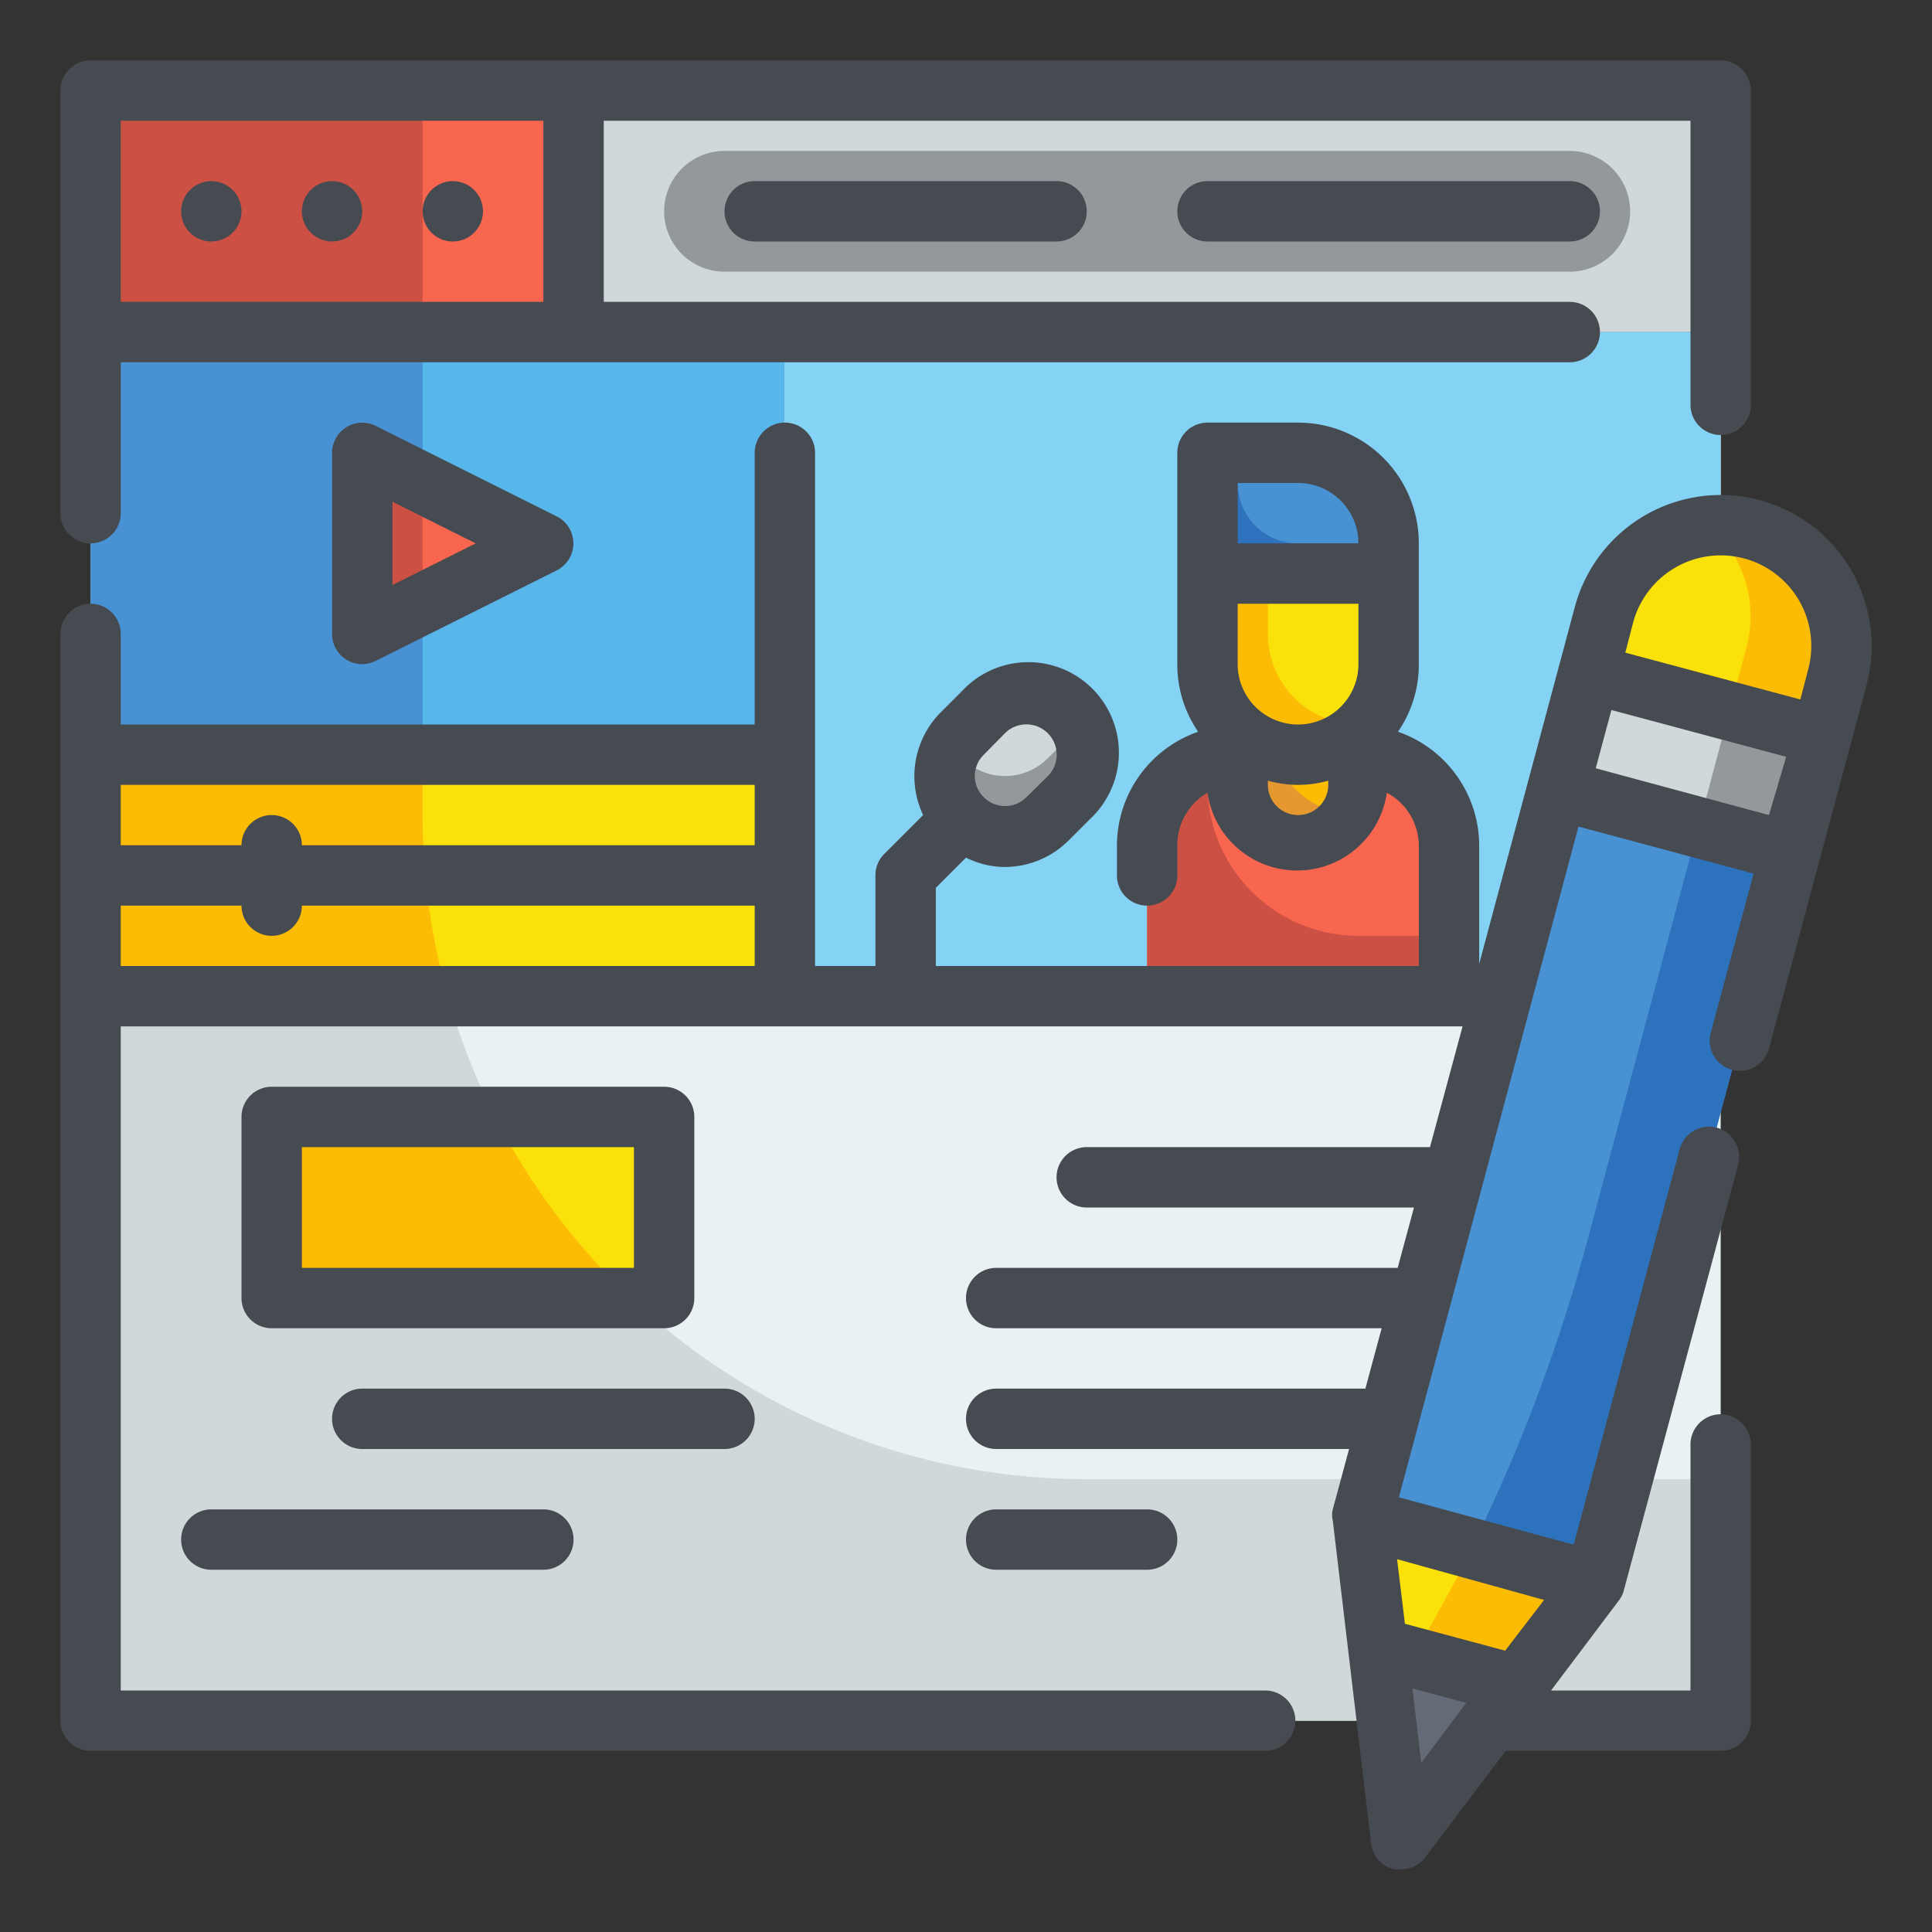 <svg id="Fill_Outline" data-name="Fill Outline" xmlns="http://www.w3.org/2000/svg" viewBox="0 0 64 64"><rect x="0" y="0" width="64" height="64" fill="#333333" stroke="none"/><defs><style>.cls-1{fill:#e9f1f2;}.cls-2{fill:#d0d8da;}.cls-3{fill:#57b7eb;}.cls-4{fill:#f8664f;}.cls-5{fill:#f9e109;}.cls-6{fill:#84d2f4;}.cls-7{fill:#cc5144;}.cls-8{fill:#fcbc04;}.cls-9{fill:#e59730;}.cls-10{fill:#4891d3;}.cls-11{fill:#2d72bc;}.cls-12{fill:#93999a;}.cls-13{fill:#656b76;}.cls-14{fill:#464a51;}</style></defs><g id="Outline_copy" data-name="Outline copy"><rect class="cls-1" x="3" y="11" width="54" height="46"/><path class="cls-2" d="M57,49v8H3V11H14V27A22,22,0,0,0,36,49Z"/><rect class="cls-3" x="3" y="11" width="23" height="14"/><rect class="cls-4" x="3" y="3" width="16" height="8"/><rect class="cls-2" x="19" y="3" width="38" height="8"/><rect class="cls-5" x="3" y="25" width="23" height="8"/><rect class="cls-6" x="26" y="11" width="31" height="22"/><path class="cls-4" d="M41,25h4a3,3,0,0,1,3,3v5a0,0,0,0,1,0,0H38a0,0,0,0,1,0,0V28A3,3,0,0,1,41,25Z"/><path class="cls-7" d="M48,31v2H38V28a3,3,0,0,1,3-3h3.21a2.95,2.95,0,0,1-4.21.22V26a5,5,0,0,0,5,5Z"/><path class="cls-8" d="M43,28h0a2,2,0,0,1-2-2V22h4v4A2,2,0,0,1,43,28Z"/><path class="cls-9" d="M42.7,25.91a2.94,2.94,0,0,0,2,1.07A2,2,0,0,1,41,26V22h4v1A3,3,0,0,1,42.7,25.91Z"/><path class="cls-10" d="M40,15h3a3,3,0,0,1,3,3v1a0,0,0,0,1,0,0H40a0,0,0,0,1,0,0V15A0,0,0,0,1,40,15Z"/><path class="cls-5" d="M43,25h0a3,3,0,0,1-3-3V19h6v3A3,3,0,0,1,43,25Z"/><path class="cls-8" d="M45.24,24A2.93,2.93,0,0,1,43,25a3,3,0,0,1-3-3V19h2v2a3,3,0,0,0,3,3A1,1,0,0,0,45.24,24Z"/><path class="cls-11" d="M46,18v1H40V15h1v1a2,2,0,0,0,2,2Z"/><path class="cls-2" d="M31.88,27.12h0a2,2,0,0,0,2.83,0l.7-.71a2,2,0,0,0,0-2.82h0a2,2,0,0,0-2.82,0l-.71.7A2,2,0,0,0,31.88,27.12Z"/><rect class="cls-5" x="9" y="37" width="13" height="6"/><path class="cls-12" d="M52,9H24a2,2,0,0,1-2-2h0a2,2,0,0,1,2-2H52a2,2,0,0,1,2,2h0A2,2,0,0,1,52,9Z"/><path class="cls-8" d="M14.83,33H3V25H14v2A22,22,0,0,0,14.83,33Z"/><path class="cls-8" d="M20.9,43H9V37h7.4A22.12,22.12,0,0,0,20.9,43Z"/><rect class="cls-10" x="3" y="11" width="11" height="14"/><polygon class="cls-4" points="12 21 12 15 18 18 12 21"/><polygon class="cls-7" points="14 16 14 20 12 21 12 15 14 16"/><rect class="cls-7" x="3" y="3" width="11" height="8"/><path class="cls-12" d="M35.41,26.41l-.7.71a2,2,0,0,1-3.14-2.41,1.7,1.7,0,0,0,.31.41,2,2,0,0,0,2.83,0l.7-.71a1.7,1.7,0,0,0,.31-.41A2,2,0,0,1,35.41,26.41Z"/><rect class="cls-10" x="48.21" y="26.77" width="8" height="25" transform="translate(11.94 -12.17) rotate(15)"/><rect class="cls-2" x="51.96" y="23.26" width="8" height="4" transform="translate(8.45 -13.62) rotate(15)"/><path class="cls-5" d="M58,17.53h0a4,4,0,0,0-4.89,2.83l-.52,1.93,7.73,2.07.51-1.93A4,4,0,0,0,58,17.53Z"/><polygon class="cls-5" points="46.39 61 45.11 50.31 52.84 52.38 46.39 61"/><polygon class="cls-12" points="50.26 55.83 45.62 54.58 46.39 61 50.26 55.83"/><path class="cls-11" d="M59.31,28.23,52.84,52.38l-4.1-1.1c.07-.12.12-.23.18-.35a56.47,56.47,0,0,0,3.71-10l3.63-13.56Z"/><polygon class="cls-12" points="60.35 24.36 59.31 28.23 56.26 27.41 57.29 23.54 60.35 24.36"/><path class="cls-8" d="M60.86,22.43l-.51,1.93-3.06-.82.57-2.11a4,4,0,0,0-1.21-4,4.34,4.34,0,0,1,1.38.13A4,4,0,0,1,60.86,22.43Z"/><path class="cls-8" d="M52.84,52.38l-2.58,3.45L46.39,61l-.55-4.56c.33-.51.64-1,.95-1.55.7-1.18,1.35-2.38,2-3.61Z"/><path class="cls-13" d="M50.26,55.83,46.39,61l-.55-4.56c.33-.51.64-1,.95-1.55Z"/><circle class="cls-14" cx="7" cy="7" r="1"/><circle class="cls-14" cx="11" cy="7" r="1"/><circle class="cls-14" cx="15" cy="7" r="1"/><path class="cls-14" d="M25,6a1,1,0,0,0,0,2H35a1,1,0,0,0,0-2Z"/><path class="cls-14" d="M40,6a1,1,0,0,0,0,2H52a1,1,0,0,0,0-2Z"/><path class="cls-14" d="M3,18a1,1,0,0,0,1-1V12H52a1,1,0,0,0,0-2H20V4H56v9.41a1,1,0,0,0,2,0V3a1,1,0,0,0-1-1H3A1,1,0,0,0,2,3V17A1,1,0,0,0,3,18ZM4,4H18v6H4Z"/><path class="cls-14" d="M12.45,14.11A1,1,0,0,0,11,15v6a1,1,0,0,0,.47.85A1,1,0,0,0,12,22a1,1,0,0,0,.45-.11l6-3a1,1,0,0,0,0-1.78ZM13,19.38V16.62L15.76,18Z"/><path class="cls-14" d="M25,47a1,1,0,0,0-1-1H12a1,1,0,0,0,0,2H24A1,1,0,0,0,25,47Z"/><path class="cls-14" d="M6,51a1,1,0,0,0,1,1H18a1,1,0,0,0,0-2H7A1,1,0,0,0,6,51Z"/><path class="cls-14" d="M33,50a1,1,0,0,0,0,2h5a1,1,0,0,0,0-2Z"/><path class="cls-14" d="M22,44a1,1,0,0,0,1-1V37a1,1,0,0,0-1-1H9a1,1,0,0,0-1,1v6a1,1,0,0,0,1,1ZM10,38H21v4H10Z"/><path class="cls-14" d="M61.33,18.9a5,5,0,0,0-9.16,1.2L49,31.93V28a4,4,0,0,0-2.69-3.76A3.93,3.93,0,0,0,47,22V18a4,4,0,0,0-4-4H40a1,1,0,0,0-1,1v7a3.93,3.93,0,0,0,.69,2.24A4,4,0,0,0,37,28v1a1,1,0,0,0,2,0V28a2,2,0,0,1,1-1.74,3,3,0,0,0,5.94,0A2,2,0,0,1,47,28v4H31V29.41l1-1a2.91,2.91,0,0,0,1.28.31,3,3,0,0,0,2.12-.88l.71-.71a3,3,0,1,0-4.24-4.24l-.71.71a3,3,0,0,0-.58,3.4l-1.3,1.3A1,1,0,0,0,29,29v3H27V15a1,1,0,0,0-2,0v9H4V21a1,1,0,0,0-2,0V57a1,1,0,0,0,1,1H41.91a1,1,0,0,0,0-2H4V34H48.45l-1.08,4H36a1,1,0,0,0,0,2H46.84l-.54,2H33a1,1,0,0,0,0,2H45.77l-.54,2H33a1,1,0,0,0,0,2H44.69l-.54,2a.78.78,0,0,0,0,.37l1.27,10.7a1,1,0,0,0,.74.85,1.09,1.09,0,0,0,.26,0,1,1,0,0,0,.8-.4L49.88,58H57a1,1,0,0,0,1-1V47.85a1,1,0,1,0-2,0V56H51.38l2.26-3a.93.93,0,0,0,.16-.35l3.78-14.07a1,1,0,0,0-1.94-.51l-3.51,13.1L46.34,49.6l5.95-22.22,5.8,1.56-1.41,5.24a1,1,0,1,0,1.93.52l3.22-12A5,5,0,0,0,61.33,18.9ZM41,22V20h4v2a2,2,0,0,1-4,0Zm0-6h2a2,2,0,0,1,2,2H41Zm2,11a1,1,0,0,1-1-1v-.14a3.64,3.64,0,0,0,2,0V26A1,1,0,0,1,43,27ZM32.59,25l.7-.71a1,1,0,0,1,1.42,1.42l-.71.7a1,1,0,0,1-1.41,0h0a1,1,0,0,1-.3-.7A1,1,0,0,1,32.59,25ZM25,26v2H10a1,1,0,0,0-2,0H4V26ZM4,30H8a1,1,0,0,0,2,0H25v2H4ZM55.5,18.8a3,3,0,0,1,4.4,3.37l-.26,1-5.8-1.55.26-1A3,3,0,0,1,55.5,18.8ZM47.08,58.4l-.29-2.47,1.78.48Zm2.78-3.72-3.32-.89-.26-2.14L51.15,53Zm3-29.23.52-1.93,5.79,1.55L58.6,27Z"/></g></svg>